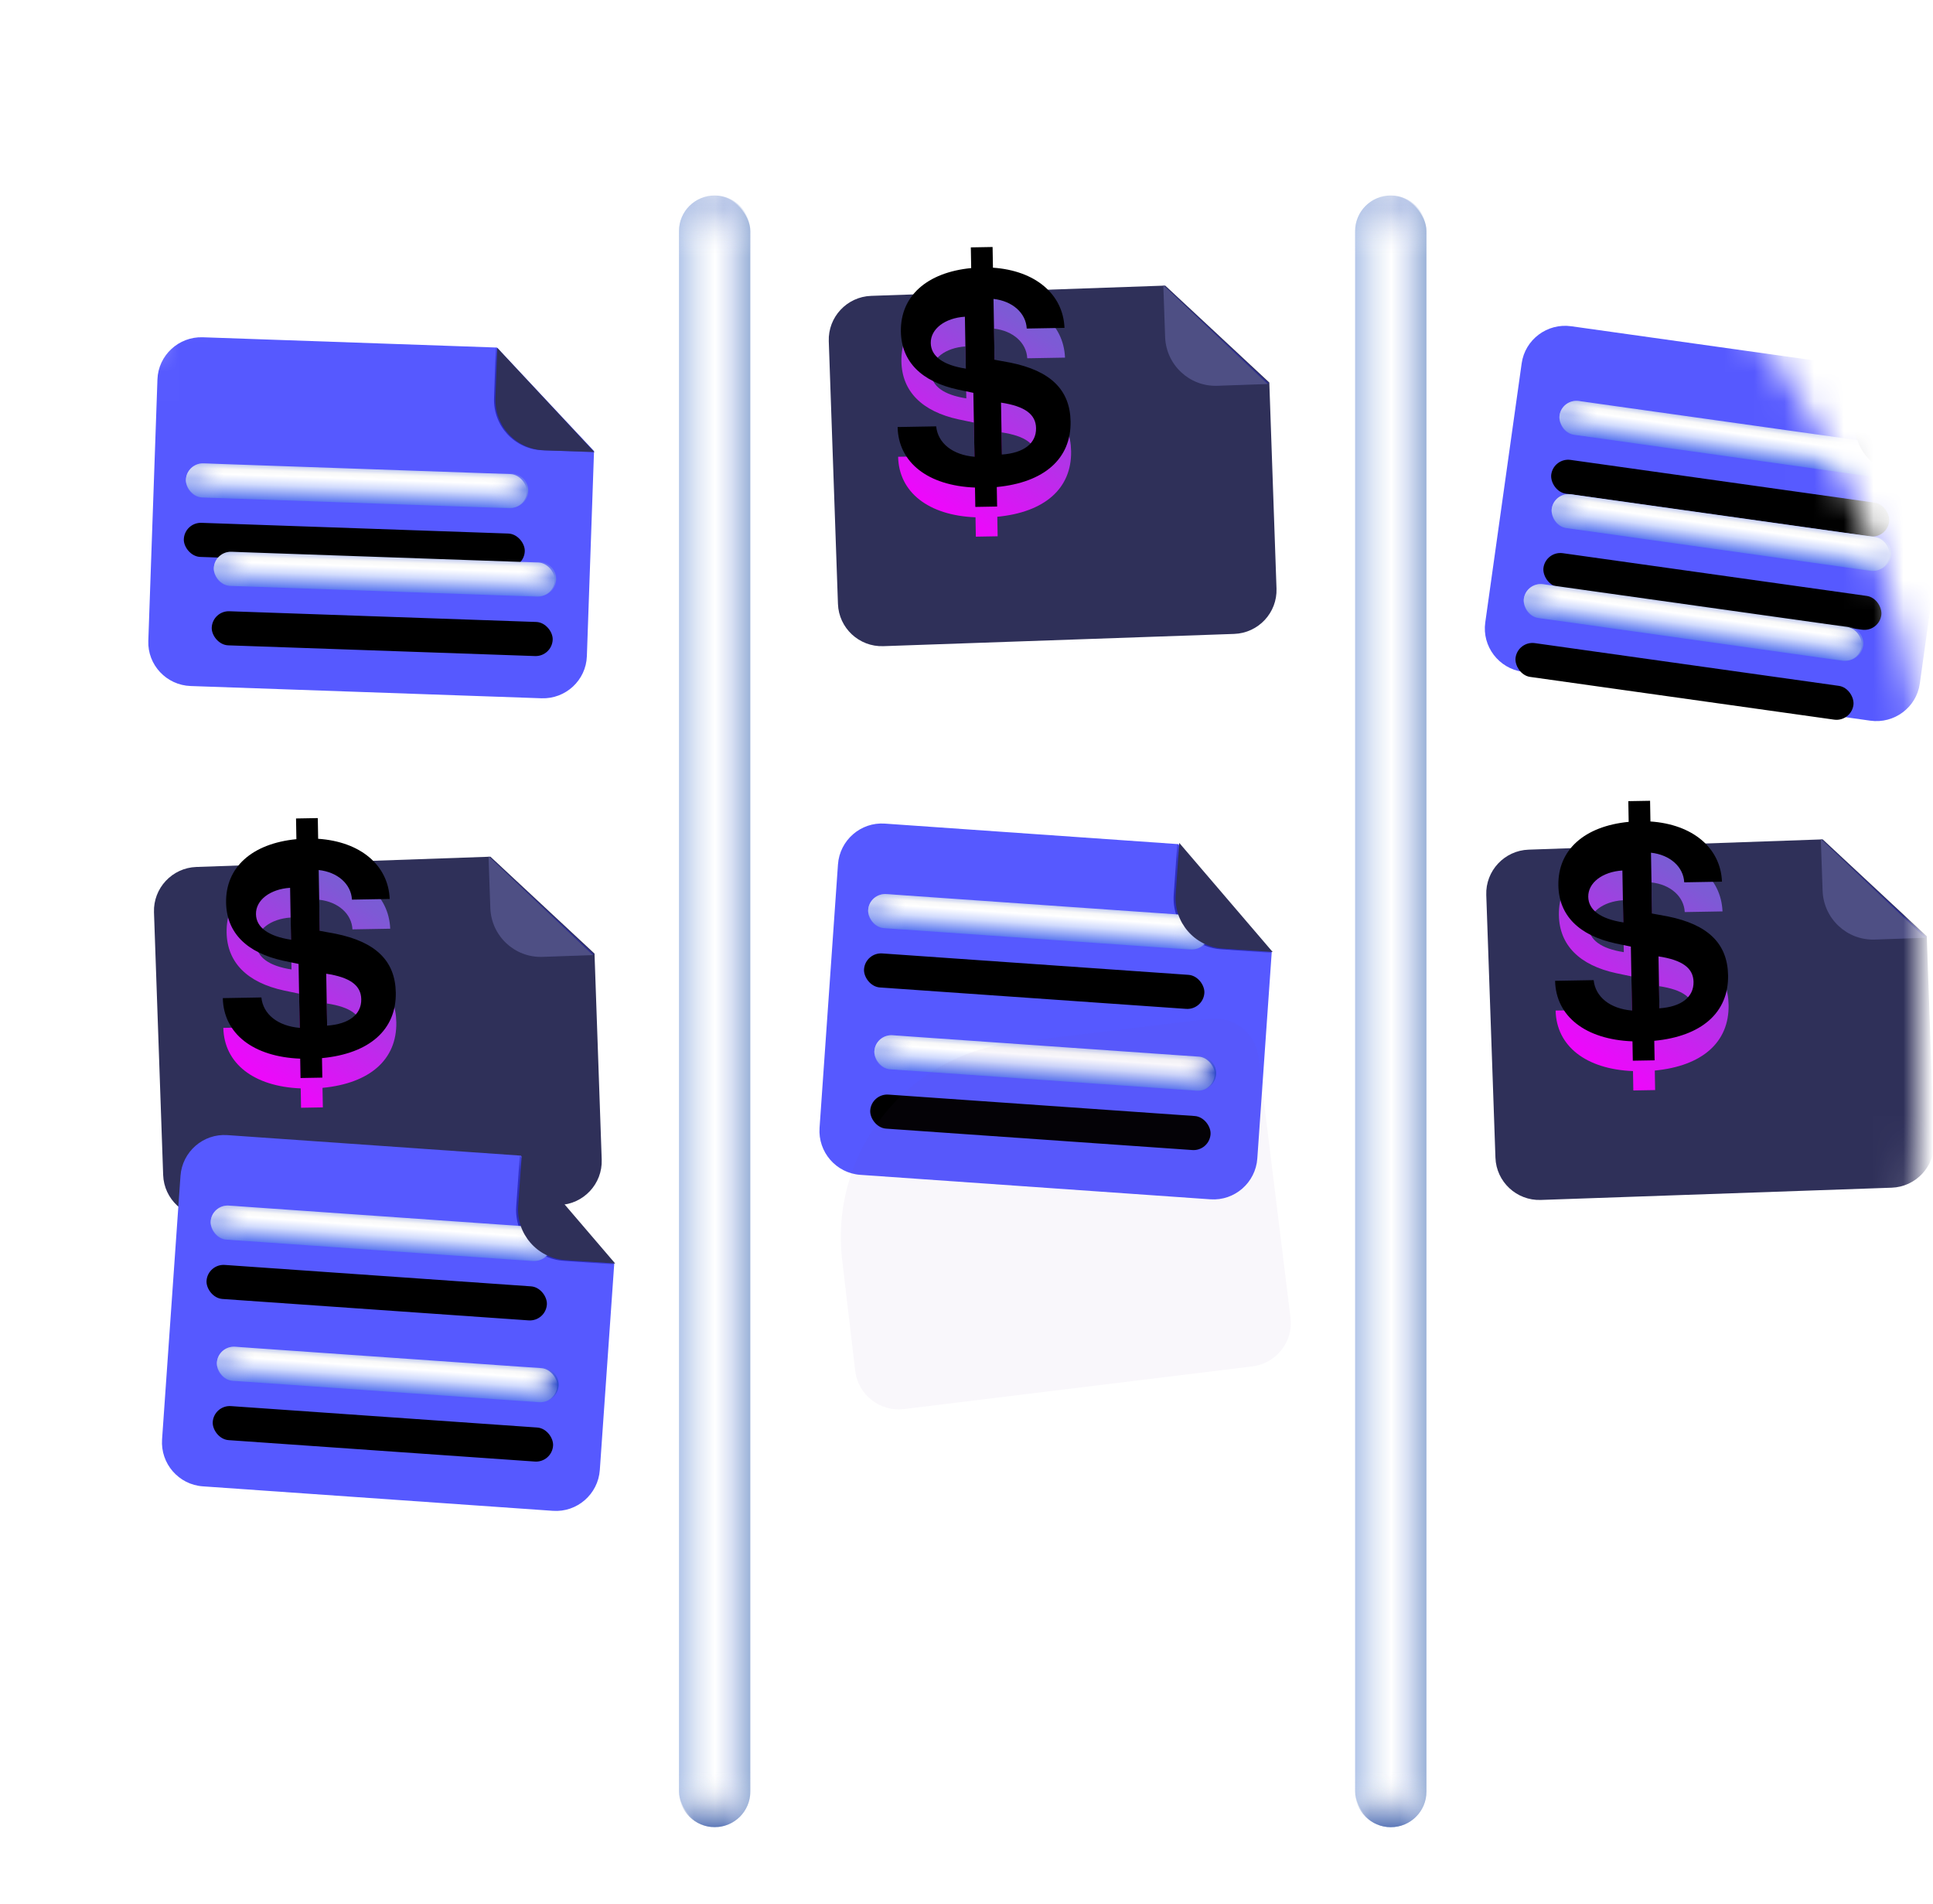 <svg xmlns="http://www.w3.org/2000/svg" xmlns:xlink="http://www.w3.org/1999/xlink" width="65" height="64" viewBox="0 0 65 64">
    <defs>
        <filter id="dd8wqphtjc" width="254.6%" height="302.8%" x="-76.4%" y="-98.2%" filterUnits="objectBoundingBox">
            <feOffset dx="2" dy="2" in="SourceAlpha" result="shadowOffsetOuter1"/>
            <feGaussianBlur in="shadowOffsetOuter1" result="shadowBlurOuter1" stdDeviation="2"/>
            <feColorMatrix in="shadowBlurOuter1" result="shadowMatrixOuter1" values="0 0 0 0 0.148 0 0 0 0 0.154 0 0 0 0 0.6 0 0 0 0.3 0"/>
            <feMerge>
                <feMergeNode in="shadowMatrixOuter1"/>
                <feMergeNode in="SourceGraphic"/>
            </feMerge>
        </filter>
        <filter id="2nt13lkqhe" width="1855.5%" height="1866.4%" x="-877.7%" y="-883.2%" filterUnits="objectBoundingBox">
            <feGaussianBlur in="SourceGraphic" stdDeviation="10"/>
        </filter>
        <filter id="5djqho0eah" width="134.9%" height="448.7%" x="-17.4%" y="-87.2%" filterUnits="objectBoundingBox">
            <feOffset dy="1" in="SourceAlpha" result="shadowOffsetOuter1"/>
            <feGaussianBlur in="shadowOffsetOuter1" result="shadowBlurOuter1" stdDeviation=".5"/>
            <feColorMatrix in="shadowBlurOuter1" result="shadowMatrixOuter1" values="0 0 0 0 0 0 0 0 0 0 0 0 0 0 0 0 0 0 0.1 0"/>
            <feOffset dy="1" in="SourceAlpha" result="shadowOffsetOuter2"/>
            <feGaussianBlur in="shadowOffsetOuter2" result="shadowBlurOuter2" stdDeviation=".5"/>
            <feColorMatrix in="shadowBlurOuter2" result="shadowMatrixOuter2" values="0 0 0 0 0.184 0 0 0 0 0.188 0 0 0 0 0.349 0 0 0 0.25 0"/>
            <feMerge>
                <feMergeNode in="shadowMatrixOuter1"/>
                <feMergeNode in="shadowMatrixOuter2"/>
            </feMerge>
        </filter>
        <filter id="vz89c23jcm" width="134.9%" height="448.7%" x="-17.4%" y="-87.2%" filterUnits="objectBoundingBox">
            <feOffset dy="1" in="SourceAlpha" result="shadowOffsetOuter1"/>
            <feGaussianBlur in="shadowOffsetOuter1" result="shadowBlurOuter1" stdDeviation=".5"/>
            <feColorMatrix in="shadowBlurOuter1" result="shadowMatrixOuter1" values="0 0 0 0 0 0 0 0 0 0 0 0 0 0 0 0 0 0 0.1 0"/>
            <feOffset dy="1" in="SourceAlpha" result="shadowOffsetOuter2"/>
            <feGaussianBlur in="shadowOffsetOuter2" result="shadowBlurOuter2" stdDeviation=".5"/>
            <feColorMatrix in="shadowBlurOuter2" result="shadowMatrixOuter2" values="0 0 0 0 0.184 0 0 0 0 0.188 0 0 0 0 0.349 0 0 0 0.25 0"/>
            <feMerge>
                <feMergeNode in="shadowMatrixOuter1"/>
                <feMergeNode in="shadowMatrixOuter2"/>
            </feMerge>
        </filter>
        <filter id="1vkah2s50o" width="203.7%" height="234.4%" x="-50.9%" y="-62.5%" filterUnits="objectBoundingBox">
            <feOffset dx="2" dy="2" in="SourceAlpha" result="shadowOffsetOuter1"/>
            <feGaussianBlur in="shadowOffsetOuter1" result="shadowBlurOuter1" stdDeviation="1"/>
            <feColorMatrix in="shadowBlurOuter1" result="shadowMatrixOuter1" values="0 0 0 0 0.148 0 0 0 0 0.154 0 0 0 0 0.6 0 0 0 0.3 0"/>
            <feMerge>
                <feMergeNode in="shadowMatrixOuter1"/>
                <feMergeNode in="SourceGraphic"/>
            </feMerge>
        </filter>
        <filter id="6px774da6q" width="1855.5%" height="1850.8%" x="-877.7%" y="-875.4%" filterUnits="objectBoundingBox">
            <feGaussianBlur in="SourceGraphic" stdDeviation="10"/>
        </filter>
        <filter id="77lc2ph1ot" width="134.9%" height="448.7%" x="-17.4%" y="-87.2%" filterUnits="objectBoundingBox">
            <feOffset dy="1" in="SourceAlpha" result="shadowOffsetOuter1"/>
            <feGaussianBlur in="shadowOffsetOuter1" result="shadowBlurOuter1" stdDeviation=".5"/>
            <feColorMatrix in="shadowBlurOuter1" result="shadowMatrixOuter1" values="0 0 0 0 0 0 0 0 0 0 0 0 0 0 0 0 0 0 0.1 0"/>
            <feOffset dy="1" in="SourceAlpha" result="shadowOffsetOuter2"/>
            <feGaussianBlur in="shadowOffsetOuter2" result="shadowBlurOuter2" stdDeviation=".5"/>
            <feColorMatrix in="shadowBlurOuter2" result="shadowMatrixOuter2" values="0 0 0 0 0.184 0 0 0 0 0.188 0 0 0 0 0.349 0 0 0 0.25 0"/>
            <feMerge>
                <feMergeNode in="shadowMatrixOuter1"/>
                <feMergeNode in="shadowMatrixOuter2"/>
            </feMerge>
        </filter>
        <filter id="se7ywmbxuw" width="134.9%" height="448.7%" x="-17.4%" y="-87.2%" filterUnits="objectBoundingBox">
            <feOffset dy="1" in="SourceAlpha" result="shadowOffsetOuter1"/>
            <feGaussianBlur in="shadowOffsetOuter1" result="shadowBlurOuter1" stdDeviation=".5"/>
            <feColorMatrix in="shadowBlurOuter1" result="shadowMatrixOuter1" values="0 0 0 0 0 0 0 0 0 0 0 0 0 0 0 0 0 0 0.1 0"/>
            <feOffset dy="1" in="SourceAlpha" result="shadowOffsetOuter2"/>
            <feGaussianBlur in="shadowOffsetOuter2" result="shadowBlurOuter2" stdDeviation=".5"/>
            <feColorMatrix in="shadowBlurOuter2" result="shadowMatrixOuter2" values="0 0 0 0 0.184 0 0 0 0 0.188 0 0 0 0 0.349 0 0 0 0.25 0"/>
            <feMerge>
                <feMergeNode in="shadowMatrixOuter1"/>
                <feMergeNode in="shadowMatrixOuter2"/>
            </feMerge>
        </filter>
        <filter id="kve20i7rcz" width="322.6%" height="374%" x="-109%" y="-137%" filterUnits="objectBoundingBox">
            <feGaussianBlur in="SourceGraphic" stdDeviation="6"/>
        </filter>
        <filter id="ouf64v5p7A" width="653.1%" height="130.3%" x="-275%" y="-14.5%" filterUnits="objectBoundingBox">
            <feOffset dx="2" dy="2" in="SourceAlpha" result="shadowOffsetOuter1"/>
            <feGaussianBlur in="shadowOffsetOuter1" result="shadowBlurOuter1" stdDeviation="1"/>
            <feColorMatrix in="shadowBlurOuter1" result="shadowMatrixOuter1" values="0 0 0 0 0.735 0 0 0 0 0.769 0 0 0 0 0.895 0 0 0 0.8 0"/>
            <feMerge>
                <feMergeNode in="shadowMatrixOuter1"/>
                <feMergeNode in="SourceGraphic"/>
            </feMerge>
        </filter>
        <filter id="fnto8alprG" width="792.1%" height="129.4%" x="-333.5%" y="-14.6%" filterUnits="objectBoundingBox">
            <feOffset dx="2" dy="2" in="SourceAlpha" result="shadowOffsetOuter1"/>
            <feGaussianBlur in="shadowOffsetOuter1" result="shadowBlurOuter1" stdDeviation="1"/>
            <feColorMatrix in="shadowBlurOuter1" result="shadowMatrixOuter1" values="0 0 0 0 0.784 0 0 0 0 0.812 0 0 0 0 0.914 0 0 0 0.8 0"/>
            <feMerge>
                <feMergeNode in="shadowMatrixOuter1"/>
                <feMergeNode in="SourceGraphic"/>
            </feMerge>
        </filter>
        <filter id="pyjv7ea5sK" width="254.6%" height="289.1%" x="-76.4%" y="-93.8%" filterUnits="objectBoundingBox">
            <feOffset dx="2" dy="2" in="SourceAlpha" result="shadowOffsetOuter1"/>
            <feGaussianBlur in="shadowOffsetOuter1" result="shadowBlurOuter1" stdDeviation="2"/>
            <feColorMatrix in="shadowBlurOuter1" result="shadowMatrixOuter1" values="0 0 0 0 0.148 0 0 0 0 0.154 0 0 0 0 0.6 0 0 0 0.3 0"/>
            <feMerge>
                <feMergeNode in="shadowMatrixOuter1"/>
                <feMergeNode in="SourceGraphic"/>
            </feMerge>
        </filter>
        <filter id="cyd23y1ftM" width="1855.5%" height="1866.4%" x="-877.7%" y="-883.2%" filterUnits="objectBoundingBox">
            <feGaussianBlur in="SourceGraphic" stdDeviation="10"/>
        </filter>
        <filter id="jn39sb2zxP" width="134.9%" height="448.7%" x="-17.4%" y="-87.2%" filterUnits="objectBoundingBox">
            <feOffset dy="1" in="SourceAlpha" result="shadowOffsetOuter1"/>
            <feGaussianBlur in="shadowOffsetOuter1" result="shadowBlurOuter1" stdDeviation=".5"/>
            <feColorMatrix in="shadowBlurOuter1" result="shadowMatrixOuter1" values="0 0 0 0 0 0 0 0 0 0 0 0 0 0 0 0 0 0 0.1 0"/>
            <feOffset dy="1" in="SourceAlpha" result="shadowOffsetOuter2"/>
            <feGaussianBlur in="shadowOffsetOuter2" result="shadowBlurOuter2" stdDeviation=".5"/>
            <feColorMatrix in="shadowBlurOuter2" result="shadowMatrixOuter2" values="0 0 0 0 0.184 0 0 0 0 0.188 0 0 0 0 0.349 0 0 0 0.25 0"/>
            <feMerge>
                <feMergeNode in="shadowMatrixOuter1"/>
                <feMergeNode in="shadowMatrixOuter2"/>
            </feMerge>
        </filter>
        <filter id="xoxa4vvgmS" width="134.9%" height="448.7%" x="-17.4%" y="-87.2%" filterUnits="objectBoundingBox">
            <feOffset dy="1" in="SourceAlpha" result="shadowOffsetOuter1"/>
            <feGaussianBlur in="shadowOffsetOuter1" result="shadowBlurOuter1" stdDeviation=".5"/>
            <feColorMatrix in="shadowBlurOuter1" result="shadowMatrixOuter1" values="0 0 0 0 0 0 0 0 0 0 0 0 0 0 0 0 0 0 0.1 0"/>
            <feOffset dy="1" in="SourceAlpha" result="shadowOffsetOuter2"/>
            <feGaussianBlur in="shadowOffsetOuter2" result="shadowBlurOuter2" stdDeviation=".5"/>
            <feColorMatrix in="shadowBlurOuter2" result="shadowMatrixOuter2" values="0 0 0 0 0.184 0 0 0 0 0.188 0 0 0 0 0.349 0 0 0 0.25 0"/>
            <feMerge>
                <feMergeNode in="shadowMatrixOuter1"/>
                <feMergeNode in="shadowMatrixOuter2"/>
            </feMerge>
        </filter>
        <filter id="oyv5xghyzV" width="134.9%" height="448.7%" x="-17.4%" y="-87.2%" filterUnits="objectBoundingBox">
            <feOffset dy="1" in="SourceAlpha" result="shadowOffsetOuter1"/>
            <feGaussianBlur in="shadowOffsetOuter1" result="shadowBlurOuter1" stdDeviation=".5"/>
            <feColorMatrix in="shadowBlurOuter1" result="shadowMatrixOuter1" values="0 0 0 0 0 0 0 0 0 0 0 0 0 0 0 0 0 0 0.1 0"/>
            <feOffset dy="1" in="SourceAlpha" result="shadowOffsetOuter2"/>
            <feGaussianBlur in="shadowOffsetOuter2" result="shadowBlurOuter2" stdDeviation=".5"/>
            <feColorMatrix in="shadowBlurOuter2" result="shadowMatrixOuter2" values="0 0 0 0 0.184 0 0 0 0 0.188 0 0 0 0 0.349 0 0 0 0.25 0"/>
            <feMerge>
                <feMergeNode in="shadowMatrixOuter1"/>
                <feMergeNode in="shadowMatrixOuter2"/>
            </feMerge>
        </filter>
        <filter id="n4kjuur2vX" width="254.6%" height="296.9%" x="-76.4%" y="-93.8%" filterUnits="objectBoundingBox">
            <feOffset dx="2" dy="2" in="SourceAlpha" result="shadowOffsetOuter1"/>
            <feGaussianBlur in="shadowOffsetOuter1" result="shadowBlurOuter1" stdDeviation="2"/>
            <feColorMatrix in="shadowBlurOuter1" result="shadowMatrixOuter1" values="0 0 0 0 0.148 0 0 0 0 0.154 0 0 0 0 0.6 0 0 0 0.3 0"/>
            <feMerge>
                <feMergeNode in="shadowMatrixOuter1"/>
                <feMergeNode in="SourceGraphic"/>
            </feMerge>
        </filter>
        <filter id="7vejg3nbgZ" width="1855.5%" height="1858.6%" x="-877.7%" y="-879.3%" filterUnits="objectBoundingBox">
            <feGaussianBlur in="SourceGraphic" stdDeviation="10"/>
        </filter>
        <filter id="lgpcwrhojad" width="134.4%" height="122.9%" x="-17.2%" y="-11.5%" filterUnits="objectBoundingBox">
            <feGaussianBlur in="SourceAlpha" result="shadowBlurInner1" stdDeviation=".5"/>
            <feOffset dy="-1" in="shadowBlurInner1" result="shadowOffsetInner1"/>
            <feComposite in="shadowOffsetInner1" in2="SourceAlpha" k2="-1" k3="1" operator="arithmetic" result="shadowInnerInner1"/>
            <feColorMatrix in="shadowInnerInner1" values="0 0 0 0 0.243 0 0 0 0 0.251 0 0 0 0 0.859 0 0 0 1 0"/>
        </filter>
        <filter id="zjyau4fnpae" width="254.6%" height="296.9%" x="-76.4%" y="-93.8%" filterUnits="objectBoundingBox">
            <feOffset dx="2" dy="2" in="SourceAlpha" result="shadowOffsetOuter1"/>
            <feGaussianBlur in="shadowOffsetOuter1" result="shadowBlurOuter1" stdDeviation="2"/>
            <feColorMatrix in="shadowBlurOuter1" result="shadowMatrixOuter1" values="0 0 0 0 0.148 0 0 0 0 0.154 0 0 0 0 0.6 0 0 0 0.3 0"/>
            <feMerge>
                <feMergeNode in="shadowMatrixOuter1"/>
                <feMergeNode in="SourceGraphic"/>
            </feMerge>
        </filter>
        <filter id="3e6wpsit5ag" width="1855.5%" height="1858.6%" x="-877.7%" y="-879.3%" filterUnits="objectBoundingBox">
            <feGaussianBlur in="SourceGraphic" stdDeviation="10"/>
        </filter>
        <filter id="hwzbnoj23aj" width="134.4%" height="122.9%" x="-17.2%" y="-11.5%" filterUnits="objectBoundingBox">
            <feGaussianBlur in="SourceAlpha" result="shadowBlurInner1" stdDeviation=".5"/>
            <feOffset dy="-1" in="shadowBlurInner1" result="shadowOffsetInner1"/>
            <feComposite in="shadowOffsetInner1" in2="SourceAlpha" k2="-1" k3="1" operator="arithmetic" result="shadowInnerInner1"/>
            <feColorMatrix in="shadowInnerInner1" values="0 0 0 0 0.243 0 0 0 0 0.251 0 0 0 0 0.859 0 0 0 1 0"/>
        </filter>
        <filter id="0j7o71cjxak" width="254.6%" height="296.9%" x="-76.4%" y="-93.8%" filterUnits="objectBoundingBox">
            <feOffset dx="2" dy="2" in="SourceAlpha" result="shadowOffsetOuter1"/>
            <feGaussianBlur in="shadowOffsetOuter1" result="shadowBlurOuter1" stdDeviation="2"/>
            <feColorMatrix in="shadowBlurOuter1" result="shadowMatrixOuter1" values="0 0 0 0 0.148 0 0 0 0 0.154 0 0 0 0 0.6 0 0 0 0.3 0"/>
            <feMerge>
                <feMergeNode in="shadowMatrixOuter1"/>
                <feMergeNode in="SourceGraphic"/>
            </feMerge>
        </filter>
        <filter id="a1rlmmdnham" width="1855.5%" height="1858.6%" x="-877.7%" y="-879.3%" filterUnits="objectBoundingBox">
            <feGaussianBlur in="SourceGraphic" stdDeviation="10"/>
        </filter>
        <filter id="zjmlj3oi1ap" width="134.4%" height="122.9%" x="-17.2%" y="-11.5%" filterUnits="objectBoundingBox">
            <feGaussianBlur in="SourceAlpha" result="shadowBlurInner1" stdDeviation=".5"/>
            <feOffset dy="-1" in="shadowBlurInner1" result="shadowOffsetInner1"/>
            <feComposite in="shadowOffsetInner1" in2="SourceAlpha" k2="-1" k3="1" operator="arithmetic" result="shadowInnerInner1"/>
            <feColorMatrix in="shadowInnerInner1" values="0 0 0 0 0.243 0 0 0 0 0.251 0 0 0 0 0.859 0 0 0 1 0"/>
        </filter>
        <filter id="tm5be0yqeaq" width="203.7%" height="234.4%" x="-50.9%" y="-62.5%" filterUnits="objectBoundingBox">
            <feOffset dx="2" dy="2" in="SourceAlpha" result="shadowOffsetOuter1"/>
            <feGaussianBlur in="shadowOffsetOuter1" result="shadowBlurOuter1" stdDeviation="1"/>
            <feColorMatrix in="shadowBlurOuter1" result="shadowMatrixOuter1" values="0 0 0 0 0.148 0 0 0 0 0.154 0 0 0 0 0.6 0 0 0 0.3 0"/>
            <feMerge>
                <feMergeNode in="shadowMatrixOuter1"/>
                <feMergeNode in="SourceGraphic"/>
            </feMerge>
        </filter>
        <filter id="s5lde6bmgas" width="1855.5%" height="1850.8%" x="-877.7%" y="-875.4%" filterUnits="objectBoundingBox">
            <feGaussianBlur in="SourceGraphic" stdDeviation="10"/>
        </filter>
        <filter id="cwk4v06m4av" width="134.9%" height="448.7%" x="-17.4%" y="-87.2%" filterUnits="objectBoundingBox">
            <feOffset dy="1" in="SourceAlpha" result="shadowOffsetOuter1"/>
            <feGaussianBlur in="shadowOffsetOuter1" result="shadowBlurOuter1" stdDeviation=".5"/>
            <feColorMatrix in="shadowBlurOuter1" result="shadowMatrixOuter1" values="0 0 0 0 0 0 0 0 0 0 0 0 0 0 0 0 0 0 0.1 0"/>
            <feOffset dy="1" in="SourceAlpha" result="shadowOffsetOuter2"/>
            <feGaussianBlur in="shadowOffsetOuter2" result="shadowBlurOuter2" stdDeviation=".5"/>
            <feColorMatrix in="shadowBlurOuter2" result="shadowMatrixOuter2" values="0 0 0 0 0.184 0 0 0 0 0.188 0 0 0 0 0.349 0 0 0 0.25 0"/>
            <feMerge>
                <feMergeNode in="shadowMatrixOuter1"/>
                <feMergeNode in="shadowMatrixOuter2"/>
            </feMerge>
        </filter>
        <filter id="kkwxslsd6ay" width="134.9%" height="448.7%" x="-17.4%" y="-87.2%" filterUnits="objectBoundingBox">
            <feOffset dy="1" in="SourceAlpha" result="shadowOffsetOuter1"/>
            <feGaussianBlur in="shadowOffsetOuter1" result="shadowBlurOuter1" stdDeviation=".5"/>
            <feColorMatrix in="shadowBlurOuter1" result="shadowMatrixOuter1" values="0 0 0 0 0 0 0 0 0 0 0 0 0 0 0 0 0 0 0.1 0"/>
            <feOffset dy="1" in="SourceAlpha" result="shadowOffsetOuter2"/>
            <feGaussianBlur in="shadowOffsetOuter2" result="shadowBlurOuter2" stdDeviation=".5"/>
            <feColorMatrix in="shadowBlurOuter2" result="shadowMatrixOuter2" values="0 0 0 0 0.184 0 0 0 0 0.188 0 0 0 0 0.349 0 0 0 0.25 0"/>
            <feMerge>
                <feMergeNode in="shadowMatrixOuter1"/>
                <feMergeNode in="shadowMatrixOuter2"/>
            </feMerge>
        </filter>
        <rect id="fvgs0tmw9a" width="64" height="64" x="0" y="0" rx="26"/>
        <rect id="j2ywxhtd7g" width="11.472" height="1.147" x=".052" y="0" rx=".574"/>
        <rect id="wbmo7s8kll" width="11.472" height="1.147" x=".052" y="0" rx=".574"/>
        <rect id="z7jfls1wks" width="11.472" height="1.147" x=".052" y="0" rx=".574"/>
        <rect id="mi2oerfi6v" width="11.472" height="1.147" x=".052" y="0" rx=".574"/>
        <rect id="33c0dlve5B" width="2.399" height="54.857" x="0" y="0" rx="1.199"/>
        <rect id="afp8jeu56H" width="2.399" height="54.857" x="0" y="0" rx="1.199"/>
        <rect id="dirv3mt3bO" width="11.472" height="1.147" x=".052" y="0" rx=".574"/>
        <rect id="d03ldrwodR" width="11.472" height="1.147" x=".052" y="0" rx=".574"/>
        <rect id="d5g3cdjfnU" width="11.472" height="1.147" x=".052" y="0" rx=".574"/>
        <rect id="wc752048xau" width="11.472" height="1.147" x=".052" y="0" rx=".574"/>
        <rect id="l42x2frn9ax" width="11.472" height="1.147" x=".052" y="0" rx=".574"/>
        <path id="0optqfxdzd" d="M11.372 0H1.476C.662 0 0 .66 0 1.467v8.799c0 .808.662 1.466 1.476 1.466H13.28c.814 0 1.476-.658 1.476-1.466V3.363L11.372 0z"/>
        <path id="zvvm33v1gp" d="M11.372 0H1.476C.662 0 0 .665 0 1.48v8.877c0 .815.662 1.48 1.476 1.48H13.28c.814 0 1.476-.665 1.476-1.48V3.393L11.372 0z"/>
        <path id="yi56vrlvnL" d="M11.372 0H1.476C.662 0 0 .66 0 1.467v8.799c0 .808.662 1.466 1.476 1.466H13.28c.814 0 1.476-.658 1.476-1.466V3.363L11.372 0z"/>
        <path id="e0zs9j83kY" d="M11.372 0H1.476C.662 0 0 .662 0 1.473v8.838c0 .812.662 1.473 1.476 1.473H13.28c.814 0 1.476-.661 1.476-1.473V3.378L11.372 0z"/>
        <path id="2t7dpy6r2ac" d="M8.092 10.878v-.656c1.6-.126 2.52-.909 2.52-2.16 0-1.066-.644-1.717-1.993-2.014l-.527-.106V3.897c.638.081 1.084.495 1.1 1.015h1.27c-.026-1.136-.95-1.944-2.37-2.065v-.696H7.36v.696c-1.498.121-2.401.904-2.401 2.095 0 1.01.664 1.696 1.891 1.984l.51.116v2.15c-.738-.076-1.222-.48-1.27-1.045H4.793c.005 1.192.983 1.99 2.566 2.08v.651h.733zM7.12 6.224c-.76-.13-1.163-.436-1.163-.88 0-.472.488-.834 1.163-.866v1.746zm1.164 2.909V7.387c.8.135 1.163.413 1.163.877 0 .513-.425.83-1.163.869z"/>
        <path id="duv3epqv3af" d="M11.372 0H1.476C.662 0 0 .662 0 1.473v8.838c0 .812.662 1.473 1.476 1.473H13.28c.814 0 1.476-.661 1.476-1.473V3.378L11.372 0z"/>
        <path id="y41uxc0gfai" d="M8.092 10.878v-.656c1.6-.126 2.52-.909 2.52-2.16 0-1.066-.644-1.717-1.993-2.014l-.527-.106V3.897c.638.081 1.084.495 1.1 1.015h1.27c-.026-1.136-.95-1.944-2.37-2.065v-.696H7.36v.696c-1.498.121-2.401.904-2.401 2.095 0 1.01.664 1.696 1.891 1.984l.51.116v2.15c-.738-.076-1.222-.48-1.27-1.045H4.793c.005 1.192.983 1.99 2.566 2.08v.651h.733zM7.12 6.224c-.76-.13-1.163-.436-1.163-.88 0-.472.488-.834 1.163-.866v1.746zm1.164 2.909V7.387c.8.135 1.163.413 1.163.877 0 .513-.425.83-1.163.869z"/>
        <path id="crz4e0prlal" d="M11.372 0H1.476C.662 0 0 .662 0 1.473v8.838c0 .812.662 1.473 1.476 1.473H13.28c.814 0 1.476-.661 1.476-1.473V3.378L11.372 0z"/>
        <path id="ygxlwcr0cao" d="M8.092 10.878v-.656c1.6-.126 2.52-.909 2.52-2.16 0-1.066-.644-1.717-1.993-2.014l-.527-.106V3.897c.638.081 1.084.495 1.1 1.015h1.27c-.026-1.136-.95-1.944-2.37-2.065v-.696H7.36v.696c-1.498.121-2.401.904-2.401 2.095 0 1.01.664 1.696 1.891 1.984l.51.116v2.15c-.738-.076-1.222-.48-1.27-1.045H4.793c.005 1.192.983 1.99 2.566 2.08v.651h.733zM7.12 6.224c-.76-.13-1.163-.436-1.163-.88 0-.472.488-.834 1.163-.866v1.746zm1.164 2.909V7.387c.8.135 1.163.413 1.163.877 0 .513-.425.83-1.163.869z"/>
        <path id="vzd4xy9zuar" d="M11.372 0H1.476C.662 0 0 .665 0 1.48v8.877c0 .815.662 1.48 1.476 1.48H13.28c.814 0 1.476-.665 1.476-1.48V3.393L11.372 0z"/>
        <linearGradient id="pi0aalrnyi" x1="50%" x2="50%" y1="98.933%" y2="0%">
            <stop offset="0%" stop-color="#617DF0"/>
            <stop offset="42.679%" stop-color="#D1DBFD"/>
            <stop offset="70.415%" stop-color="#FFF"/>
            <stop offset="85.475%" stop-color="#F8F8F8"/>
            <stop offset="100%" stop-color="#C6CFF1"/>
        </linearGradient>
        <linearGradient id="n3953ziubj" x1="0%" x2="100%" y1="50%" y2="50%">
            <stop offset="0%" stop-color="#6C84E7"/>
            <stop offset="100%" stop-color="#C6CFF1" stop-opacity="0"/>
        </linearGradient>
        <linearGradient id="lb3dophxny" x1="0%" x2="100%" y1="50%" y2="50%">
            <stop offset="0%" stop-color="#2A49C8"/>
            <stop offset="100%" stop-color="#C6CFF1" stop-opacity="0"/>
        </linearGradient>
        <linearGradient id="fbqk8xyxfC" x1="98.407%" x2="0%" y1="50%" y2="50%">
            <stop offset="0%" stop-color="#9FB5DA"/>
            <stop offset="25.356%" stop-color="#D9E1F4"/>
            <stop offset="48.55%" stop-color="#FFF"/>
            <stop offset="73.841%" stop-color="#E1E9F6"/>
            <stop offset="100%" stop-color="#B4C7EA"/>
        </linearGradient>
        <linearGradient id="uyuhbyha2D" x1="50%" x2="50%" y1="100%" y2="0%">
            <stop offset="0%" stop-color="#FFF" stop-opacity="0"/>
            <stop offset="100%" stop-color="#89A0D7"/>
        </linearGradient>
        <linearGradient id="xz3hf7m75F" x1="50%" x2="50%" y1="100%" y2="0%">
            <stop offset="0%" stop-color="#FFF" stop-opacity="0"/>
            <stop offset="100%" stop-color="#5C78B8"/>
        </linearGradient>
        <linearGradient id="amt60t8kfJ" x1="50%" x2="50%" y1="100%" y2="0%">
            <stop offset="0%" stop-color="#FFF" stop-opacity="0"/>
            <stop offset="100%" stop-color="#ADBFE7"/>
        </linearGradient>
        <linearGradient id="nxizvls0lab" x1="28.685%" x2="81.068%" y1="100%" y2="-16.385%">
            <stop offset="0%" stop-color="#F800FF"/>
            <stop offset="72.947%" stop-color="#7D5AD5"/>
            <stop offset="100%" stop-color="#6869D3"/>
        </linearGradient>
    </defs>
    <g fill="none" fill-rule="evenodd">
        <g>
            <g>
                <g transform="translate(-942 -2106) translate(922 2086) translate(20.5 20)">
                    <mask id="d9enktmp7b" fill="#fff">
                        <use xlink:href="#fvgs0tmw9a"/>
                    </mask>
                    <use fill="#FFF" xlink:href="#fvgs0tmw9a"/>
                    <g mask="url(#d9enktmp7b)">
                        <g>
                            <g>
                                <g filter="url(#dd8wqphtjc)" transform="translate(1.745 4.073) translate(.166 .499) rotate(2 -132.608 30.984)">
                                    <g>
                                        <g transform="translate(.005)">
                                            <mask id="92lzomg12f" fill="#fff">
                                                <use xlink:href="#0optqfxdzd"/>
                                            </mask>
                                            <use fill="#5659FF" xlink:href="#0optqfxdzd"/>
                                            <path fill="#2A2BBB" d="M13.022 3.397c-.932 0-1.688-.754-1.688-1.699V0l3.417 3.397h-1.729z" filter="url(#2nt13lkqhe)" mask="url(#92lzomg12f)"/>
                                        </g>
                                        <g transform="translate(.005) translate(1.022 4.236)">
                                            <mask id="rzahr6htuk" fill="#fff">
                                                <use xlink:href="#j2ywxhtd7g"/>
                                            </mask>
                                            <g>
                                                <use fill="#000" filter="url(#5djqho0eah)" xlink:href="#j2ywxhtd7g"/>
                                                <use fill="url(#pi0aalrnyi)" xlink:href="#j2ywxhtd7g"/>
                                            </g>
                                            <path fill="url(#n3953ziubj)" d="M.625 0h.678v1.147H.625C.308 1.147.052.89.052.574.052.257.308 0 .625 0z" mask="url(#rzahr6htuk)"/>
                                            <path fill="url(#n3953ziubj)" d="M10.89-.02h.679v1.146h-.678c-.317 0-.574-.257-.574-.573 0-.317.257-.574.574-.574z" mask="url(#rzahr6htuk)" transform="matrix(-1 0 0 1 21.886 0)"/>
                                        </g>
                                        <g transform="translate(.005) translate(2.064 7.174)">
                                            <mask id="hklis54pvn" fill="#fff">
                                                <use xlink:href="#wbmo7s8kll"/>
                                            </mask>
                                            <g>
                                                <use fill="#000" filter="url(#vz89c23jcm)" xlink:href="#wbmo7s8kll"/>
                                                <use fill="url(#pi0aalrnyi)" xlink:href="#wbmo7s8kll"/>
                                            </g>
                                            <path fill="url(#n3953ziubj)" d="M.625 0h.678v1.147H.625C.308 1.147.052.89.052.574.052.257.308 0 .625 0z" mask="url(#hklis54pvn)"/>
                                            <path fill="url(#n3953ziubj)" d="M10.89-.02h.679v1.146h-.678c-.317 0-.574-.257-.574-.573 0-.317.257-.574.574-.574z" mask="url(#hklis54pvn)" transform="matrix(-1 0 0 1 21.886 0)"/>
                                        </g>
                                    </g>
                                    <path fill="#2F3059" d="M13.082 3.397c-.936 0-1.695-.752-1.695-1.694V.008l3.39 3.39h-1.695z"/>
                                </g>
                                <g filter="url(#1vkah2s50o)" transform="translate(1.745 4.073) translate(.166 .499) rotate(4 -286.176 354.24)">
                                    <g>
                                        <g transform="translate(.005 .054)">
                                            <mask id="tjg9a2inar" fill="#fff">
                                                <use xlink:href="#zvvm33v1gp"/>
                                            </mask>
                                            <use fill="#5659FF" xlink:href="#zvvm33v1gp"/>
                                            <path fill="#2A2BBB" d="M13.042 3.427c-.943 0-1.708-.76-1.708-1.714V0l3.417 3.427h-1.709z" filter="url(#6px774da6q)" mask="url(#tjg9a2inar)"/>
                                        </g>
                                        <g transform="translate(.005 .054) translate(1.068 2.36)">
                                            <mask id="2nsglambpu" fill="#fff">
                                                <use xlink:href="#z7jfls1wks"/>
                                            </mask>
                                            <g>
                                                <use fill="#000" filter="url(#77lc2ph1ot)" xlink:href="#z7jfls1wks"/>
                                                <use fill="url(#pi0aalrnyi)" xlink:href="#z7jfls1wks"/>
                                            </g>
                                            <path fill="url(#n3953ziubj)" d="M.625 0h.678v1.147H.625C.308 1.147.052.89.052.574.052.257.308 0 .625 0z" mask="url(#2nsglambpu)"/>
                                            <path fill="url(#n3953ziubj)" d="M10.89-.02h.679v1.146h-.678c-.317 0-.574-.257-.574-.573 0-.317.257-.574.574-.574z" mask="url(#2nsglambpu)" transform="matrix(-1 0 0 1 21.886 0)"/>
                                        </g>
                                        <g transform="translate(.005 .054) translate(1.607 7.08)">
                                            <mask id="comhp9o1ax" fill="#fff">
                                                <use xlink:href="#mi2oerfi6v"/>
                                            </mask>
                                            <g>
                                                <use fill="#000" filter="url(#se7ywmbxuw)" xlink:href="#mi2oerfi6v"/>
                                                <use fill="url(#pi0aalrnyi)" xlink:href="#mi2oerfi6v"/>
                                            </g>
                                            <path fill="url(#n3953ziubj)" d="M.625 0h.678v1.147H.625C.308 1.147.052.89.052.574.052.257.308 0 .625 0z" mask="url(#comhp9o1ax)"/>
                                            <path fill="url(#lb3dophxny)" d="M10.89-.02h.679v1.146h-.678c-.317 0-.574-.257-.574-.573 0-.317.257-.574.574-.574z" mask="url(#comhp9o1ax)" transform="matrix(-1 0 0 1 21.886 0)"/>
                                        </g>
                                    </g>
                                    <path fill="#2F3059" d="M13.098 3.451c-.936 0-1.695-.764-1.695-1.7V.01l3.39 3.441h-1.695z"/>
                                </g>
                                <path fill="#6D329D" d="M38.263 29.682c.807-.099 1.544.476 1.643 1.281l1.078 8.763c.1.805-.476 1.54-1.283 1.64L27.99 42.8c-.807.1-1.544-.476-1.643-1.28l-.438-3.729c-.424-3.6 2.145-6.871 5.755-7.31l6.598-.8z" filter="url(#kve20i7rcz)" opacity=".2" transform="translate(1.745 4.073) translate(.166 .499)"/>
                                <g filter="url(#ouf64v5p7A)" transform="translate(1.745 4.073) translate(.166 .499) translate(18.421)">
                                    <g>
                                        <mask id="ra5qxupuaE" fill="#fff">
                                            <use xlink:href="#33c0dlve5B"/>
                                        </mask>
                                        <use fill="url(#fbqk8xyxfC)" xlink:href="#33c0dlve5B"/>
                                        <path fill="url(#uyuhbyha2D)" d="M1.2 0c.662 0 1.199.537 1.199 1.2v.886H0v-.887C0 .537.537 0 1.2 0z" mask="url(#ra5qxupuaE)"/>
                                        <path fill="url(#xz3hf7m75F)" d="M1.2 52.928c.662 0 1.199.537 1.199 1.2v.73H0v-.73c0-.663.537-1.2 1.2-1.2z" mask="url(#ra5qxupuaE)" transform="matrix(1 0 0 -1 0 107.785)"/>
                                    </g>
                                </g>
                                <g filter="url(#fnto8alprG)" transform="translate(1.745 4.073) translate(.166 .499) translate(41.157)">
                                    <g>
                                        <mask id="aoab0b01pI" fill="#fff">
                                            <use xlink:href="#afp8jeu56H"/>
                                        </mask>
                                        <use fill="url(#fbqk8xyxfC)" xlink:href="#afp8jeu56H"/>
                                        <path fill="url(#uyuhbyha2D)" d="M1.2 0c.662 0 1.199.537 1.199 1.2v.886H0v-.887C0 .537.537 0 1.2 0z" mask="url(#aoab0b01pI)"/>
                                        <path fill="url(#amt60t8kfJ)" d="M1.2 53.45c.662 0 1.199.536 1.199 1.199v.208H0v-.208c0-.663.537-1.2 1.2-1.2z" mask="url(#aoab0b01pI)" transform="matrix(1 0 0 -1 0 108.306)"/>
                                        <path fill="url(#xz3hf7m75F)" d="M1.2 52.928c.662 0 1.199.537 1.199 1.2v.73H0v-.73c0-.663.537-1.2 1.2-1.2z" mask="url(#aoab0b01pI)" transform="matrix(1 0 0 -1 0 107.785)"/>
                                    </g>
                                </g>
                                <g filter="url(#pyjv7ea5sK)" transform="translate(1.745 4.073) translate(.166 .499) rotate(8 -4.46 339.853)">
                                    <g>
                                        <g transform="translate(.005 .003)">
                                            <mask id="w8aaokucnN" fill="#fff">
                                                <use xlink:href="#yi56vrlvnL"/>
                                            </mask>
                                            <use fill="#5659FF" xlink:href="#yi56vrlvnL"/>
                                            <path fill="#2A2BBB" d="M13.022 3.397c-.932 0-1.688-.754-1.688-1.699V0l3.417 3.397h-1.729z" filter="url(#cyd23y1ftM)" mask="url(#w8aaokucnN)"/>
                                        </g>
                                        <g transform="translate(.005 .003) translate(1.453 2.453)">
                                            <mask id="f14125gv1Q" fill="#fff">
                                                <use xlink:href="#dirv3mt3bO"/>
                                            </mask>
                                            <g>
                                                <use fill="#000" filter="url(#jn39sb2zxP)" xlink:href="#dirv3mt3bO"/>
                                                <use fill="url(#pi0aalrnyi)" xlink:href="#dirv3mt3bO"/>
                                            </g>
                                            <path fill="url(#n3953ziubj)" d="M.625 0h.678v1.147H.625C.308 1.147.052.89.052.574.052.257.308 0 .625 0z" mask="url(#f14125gv1Q)"/>
                                            <path fill="url(#n3953ziubj)" d="M10.89-.02h.679v1.146h-.678c-.317 0-.574-.257-.574-.573 0-.317.257-.574.574-.574z" mask="url(#f14125gv1Q)" transform="matrix(-1 0 0 1 21.886 0)"/>
                                        </g>
                                        <g transform="translate(.005 .003) translate(1.63 5.595)">
                                            <mask id="romrhylyoT" fill="#fff">
                                                <use xlink:href="#d03ldrwodR"/>
                                            </mask>
                                            <g>
                                                <use fill="#000" filter="url(#xoxa4vvgmS)" xlink:href="#d03ldrwodR"/>
                                                <use fill="url(#pi0aalrnyi)" xlink:href="#d03ldrwodR"/>
                                            </g>
                                            <path fill="url(#n3953ziubj)" d="M.625 0h.678v1.147H.625C.308 1.147.052.89.052.574.052.257.308 0 .625 0z" mask="url(#romrhylyoT)"/>
                                            <path fill="url(#n3953ziubj)" d="M10.89-.02h.679v1.146h-.678c-.317 0-.574-.257-.574-.573 0-.317.257-.574.574-.574z" mask="url(#romrhylyoT)" transform="matrix(-1 0 0 1 21.886 0)"/>
                                        </g>
                                        <g transform="translate(.005 .003) translate(1.122 8.72)">
                                            <mask id="a1b7h0uh8W" fill="#fff">
                                                <use xlink:href="#d5g3cdjfnU"/>
                                            </mask>
                                            <g>
                                                <use fill="#000" filter="url(#oyv5xghyzV)" xlink:href="#d5g3cdjfnU"/>
                                                <use fill="url(#pi0aalrnyi)" xlink:href="#d5g3cdjfnU"/>
                                            </g>
                                            <path fill="url(#n3953ziubj)" d="M.625 0h.678v1.147H.625C.308 1.147.052.89.052.574.052.257.308 0 .625 0z" mask="url(#a1b7h0uh8W)"/>
                                            <path fill="url(#n3953ziubj)" d="M10.89-.02h.679v1.146h-.678c-.317 0-.574-.257-.574-.573 0-.317.257-.574.574-.574z" mask="url(#a1b7h0uh8W)" transform="matrix(-1 0 0 1 21.886 0)"/>
                                        </g>
                                    </g>
                                    <path fill="#2F3059" d="M13.064 3.396c-.936 0-1.695-.753-1.695-1.695V.006l3.39 3.39h-1.695z"/>
                                </g>
                                <g>
                                    <g filter="url(#n4kjuur2vX)" transform="translate(1.745 4.073) translate(.166 .499) translate(45.077 21.205) rotate(-2 24.812 -9.975)">
                                        <g>
                                            <g transform="translate(.005 .051)">
                                                <mask id="c8yc5np1laa" fill="#fff">
                                                    <use xlink:href="#e0zs9j83kY"/>
                                                </mask>
                                                <use fill="#2F3059" xlink:href="#e0zs9j83kY"/>
                                                <path fill="#2A2BBB" d="M13.042 3.412c-.943 0-1.708-.757-1.708-1.706V0l3.417 3.412h-1.709z" filter="url(#7vejg3nbgZ)" mask="url(#c8yc5np1laa)"/>
                                            </g>
                                        </g>
                                        <path fill="#4E4F84" d="M13.008 3.478c-.936 0-1.695-.764-1.695-1.7V.037l3.39 3.441h-1.695z"/>
                                    </g>
                                    <g fill-rule="nonzero" transform="translate(1.745 4.073) translate(.166 .499) translate(45.077 21.205) rotate(-1 7.702 6.514)">
                                        <use fill="url(#nxizvls0lab)" xlink:href="#2t7dpy6r2ac"/>
                                        <use fill="#000" filter="url(#lgpcwrhojad)" xlink:href="#2t7dpy6r2ac"/>
                                    </g>
                                </g>
                                <g>
                                    <g filter="url(#zjyau4fnpae)" transform="translate(1.745 4.073) translate(.166 .499) translate(22.968 2.587) rotate(-2 24.812 -9.975)">
                                        <g>
                                            <g transform="translate(.005 .051)">
                                                <mask id="ucs6vyb2bah" fill="#fff">
                                                    <use xlink:href="#duv3epqv3af"/>
                                                </mask>
                                                <use fill="#2F3059" xlink:href="#duv3epqv3af"/>
                                                <path fill="#2A2BBB" d="M13.042 3.412c-.943 0-1.708-.757-1.708-1.706V0l3.417 3.412h-1.709z" filter="url(#3e6wpsit5ag)" mask="url(#ucs6vyb2bah)"/>
                                            </g>
                                        </g>
                                        <path fill="#4E4F84" d="M13.008 3.478c-.936 0-1.695-.764-1.695-1.7V.037l3.39 3.441h-1.695z"/>
                                    </g>
                                    <g fill-rule="nonzero" transform="translate(1.745 4.073) translate(.166 .499) translate(22.968 2.587) rotate(-1 7.702 6.514)">
                                        <use fill="url(#nxizvls0lab)" xlink:href="#y41uxc0gfai"/>
                                        <use fill="#000" filter="url(#hwzbnoj23aj)" xlink:href="#y41uxc0gfai"/>
                                    </g>
                                </g>
                                <g>
                                    <g filter="url(#0j7o71cjxak)" transform="translate(1.745 4.073) translate(.166 .499) translate(.277 21.787) rotate(-2 24.812 -9.975)">
                                        <g>
                                            <g transform="translate(.005 .051)">
                                                <mask id="9vc2obbkgan" fill="#fff">
                                                    <use xlink:href="#crz4e0prlal"/>
                                                </mask>
                                                <use fill="#2F3059" xlink:href="#crz4e0prlal"/>
                                                <path fill="#2A2BBB" d="M13.042 3.412c-.943 0-1.708-.757-1.708-1.706V0l3.417 3.412h-1.709z" filter="url(#a1rlmmdnham)" mask="url(#9vc2obbkgan)"/>
                                            </g>
                                        </g>
                                        <path fill="#4E4F84" d="M13.008 3.478c-.936 0-1.695-.764-1.695-1.7V.037l3.39 3.441h-1.695z"/>
                                    </g>
                                    <g fill-rule="nonzero" transform="translate(1.745 4.073) translate(.166 .499) translate(.277 21.787) rotate(-1 7.702 6.514)">
                                        <use fill="url(#nxizvls0lab)" xlink:href="#ygxlwcr0cao"/>
                                        <use fill="#000" filter="url(#zjmlj3oi1ap)" xlink:href="#ygxlwcr0cao"/>
                                    </g>
                                </g>
                                <g filter="url(#tm5be0yqeaq)" transform="translate(1.745 4.073) translate(.166 .499) rotate(4 -447.18 42.916)">
                                    <g>
                                        <g transform="translate(.005 .054)">
                                            <mask id="qfr6q4o5fat" fill="#fff">
                                                <use xlink:href="#vzd4xy9zuar"/>
                                            </mask>
                                            <use fill="#5659FF" xlink:href="#vzd4xy9zuar"/>
                                            <path fill="#2A2BBB" d="M13.042 3.427c-.943 0-1.708-.76-1.708-1.714V0l3.417 3.427h-1.709z" filter="url(#s5lde6bmgas)" mask="url(#qfr6q4o5fat)"/>
                                        </g>
                                        <g transform="translate(.005 .054) translate(1.068 2.36)">
                                            <mask id="vkht4btapaw" fill="#fff">
                                                <use xlink:href="#wc752048xau"/>
                                            </mask>
                                            <g>
                                                <use fill="#000" filter="url(#cwk4v06m4av)" xlink:href="#wc752048xau"/>
                                                <use fill="url(#pi0aalrnyi)" xlink:href="#wc752048xau"/>
                                            </g>
                                            <path fill="url(#n3953ziubj)" d="M.625 0h.678v1.147H.625C.308 1.147.052.89.052.574.052.257.308 0 .625 0z" mask="url(#vkht4btapaw)"/>
                                            <path fill="url(#n3953ziubj)" d="M10.89-.02h.679v1.146h-.678c-.317 0-.574-.257-.574-.573 0-.317.257-.574.574-.574z" mask="url(#vkht4btapaw)" transform="matrix(-1 0 0 1 21.886 0)"/>
                                        </g>
                                        <g transform="translate(.005 .054) translate(1.607 7.08)">
                                            <mask id="1gilkqnzcaz" fill="#fff">
                                                <use xlink:href="#l42x2frn9ax"/>
                                            </mask>
                                            <g>
                                                <use fill="#000" filter="url(#kkwxslsd6ay)" xlink:href="#l42x2frn9ax"/>
                                                <use fill="url(#pi0aalrnyi)" xlink:href="#l42x2frn9ax"/>
                                            </g>
                                            <path fill="url(#n3953ziubj)" d="M.625 0h.678v1.147H.625C.308 1.147.052.89.052.574.052.257.308 0 .625 0z" mask="url(#1gilkqnzcaz)"/>
                                            <path fill="url(#lb3dophxny)" d="M10.89-.02h.679v1.146h-.678c-.317 0-.574-.257-.574-.573 0-.317.257-.574.574-.574z" mask="url(#1gilkqnzcaz)" transform="matrix(-1 0 0 1 21.886 0)"/>
                                        </g>
                                    </g>
                                    <path fill="#2F3059" d="M13.098 3.451c-.936 0-1.695-.764-1.695-1.7V.01l3.39 3.441h-1.695z"/>
                                </g>
                            </g>
                        </g>
                    </g>
                </g>
            </g>
        </g>
    </g>
</svg>
